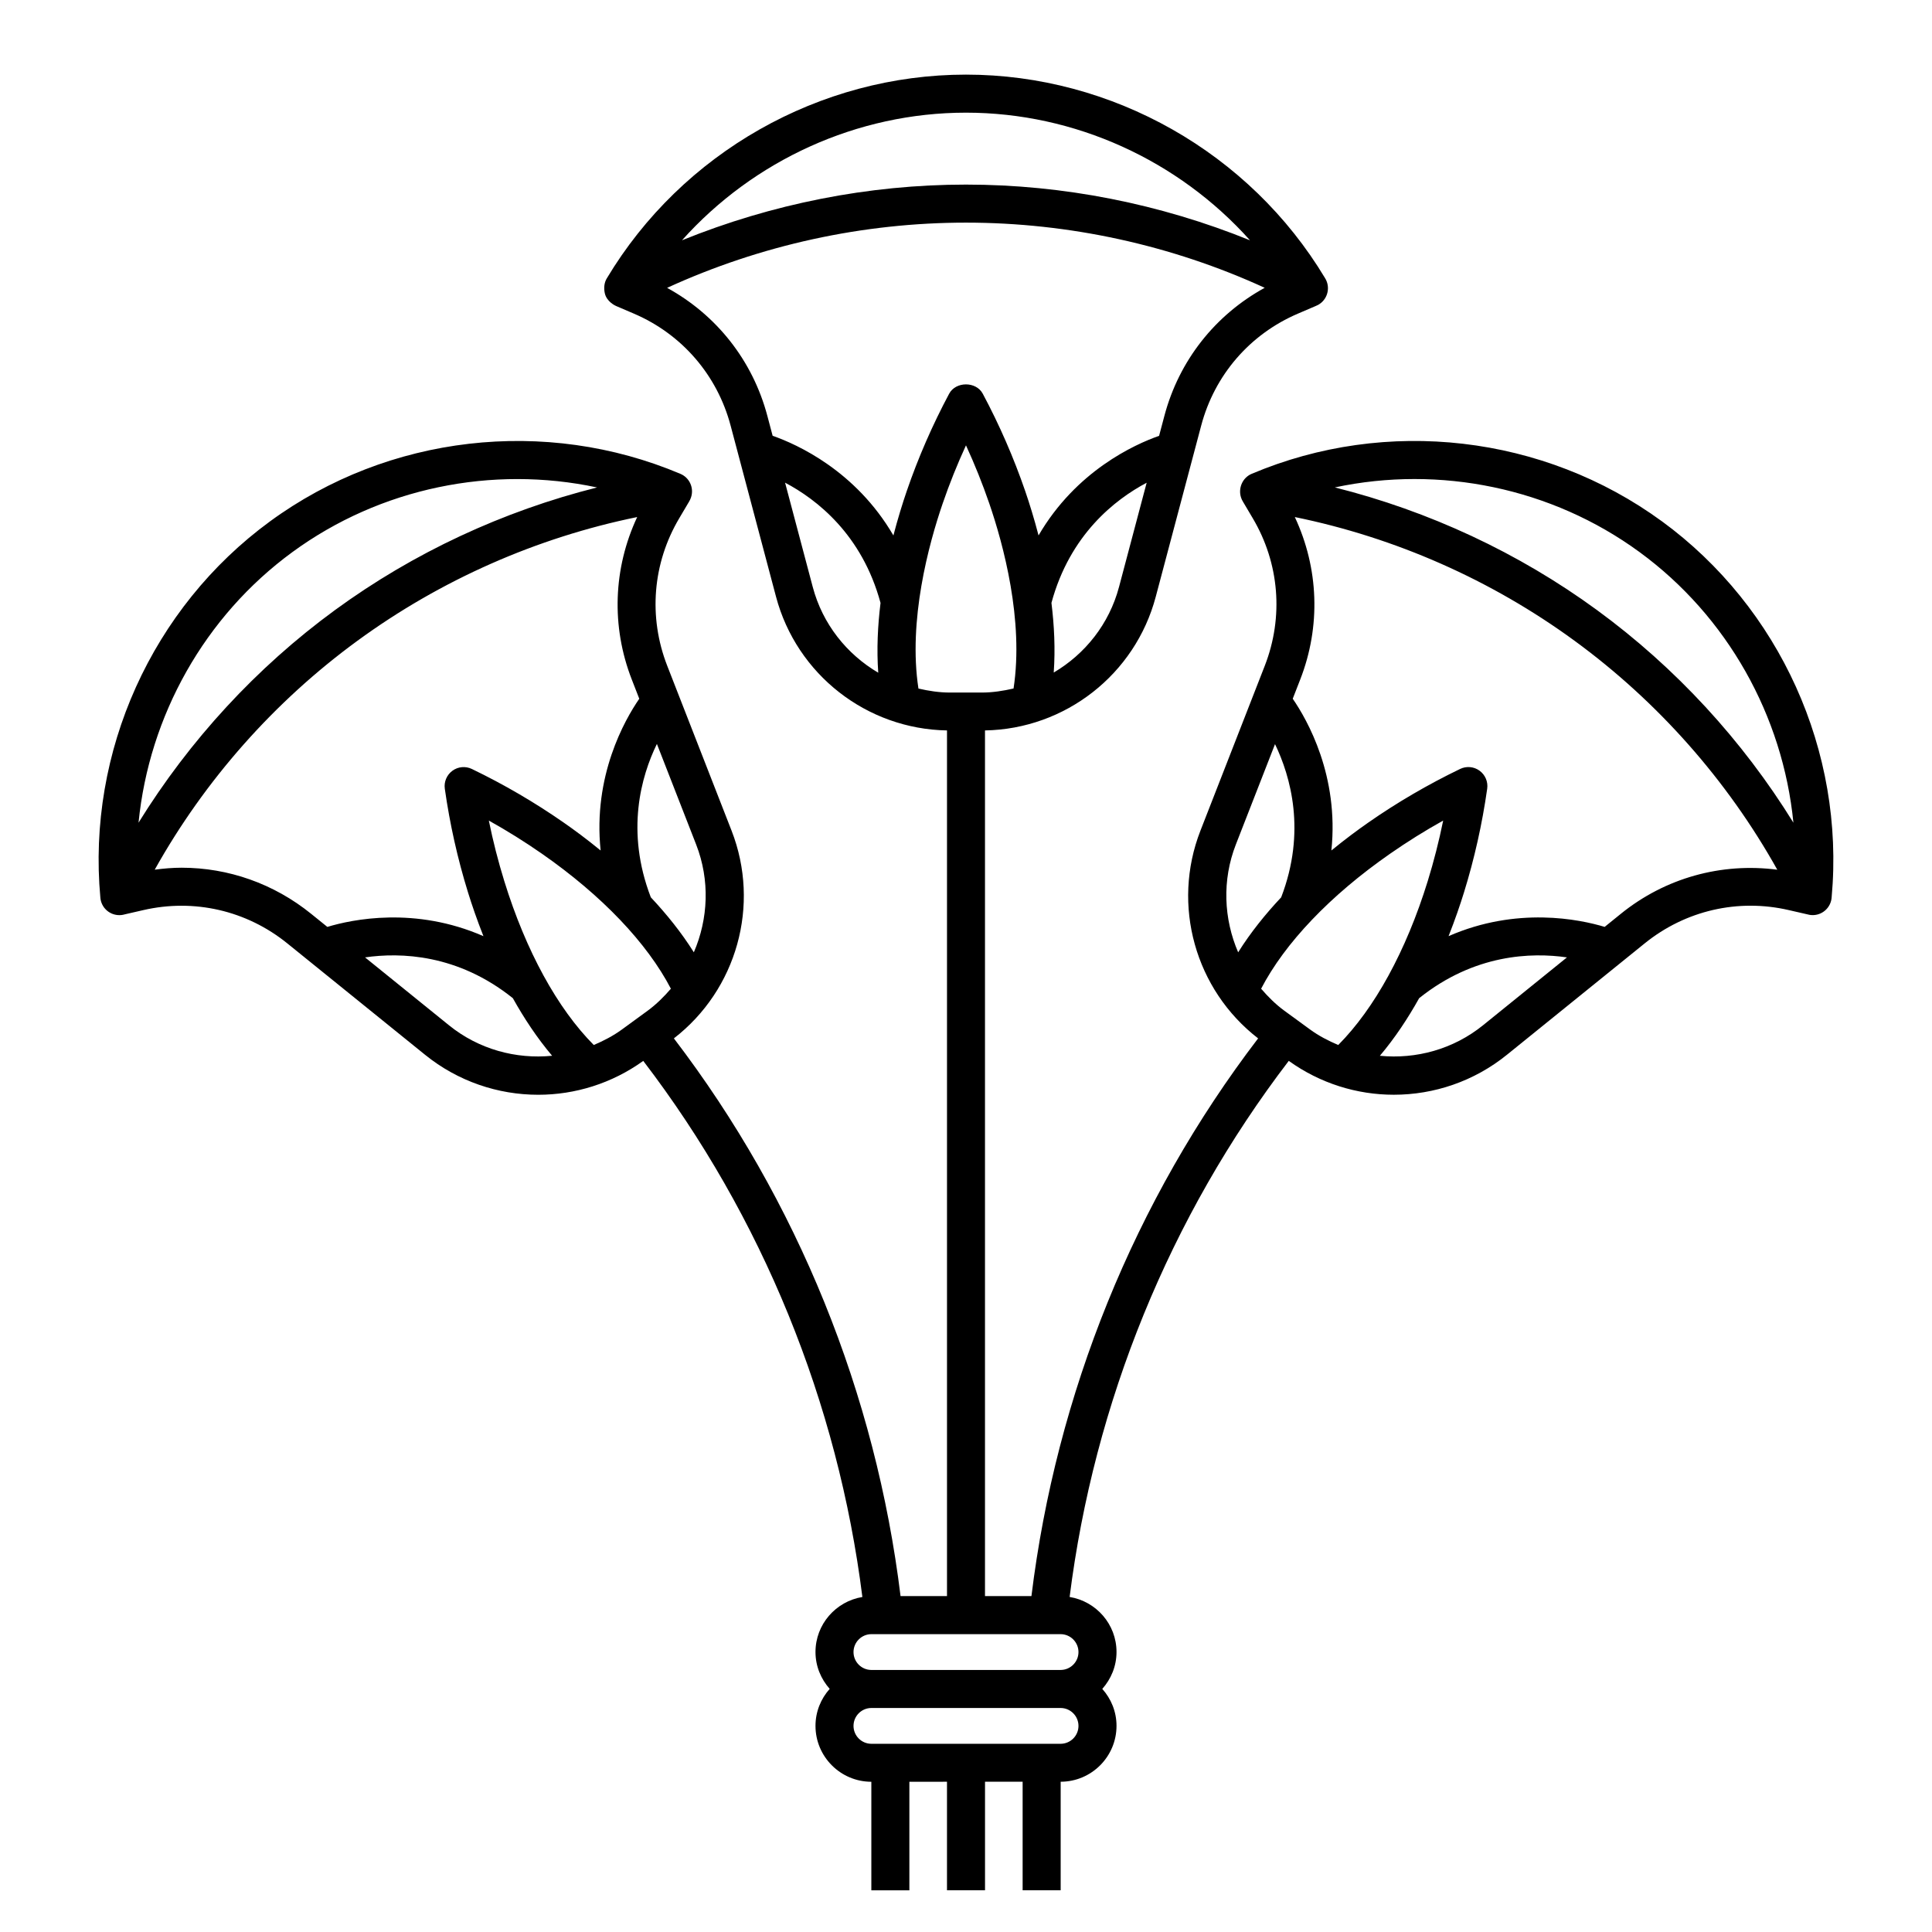 <?xml version="1.0" encoding="UTF-8"?>
<!-- Uploaded to: SVG Repo, www.svgrepo.com, Generator: SVG Repo Mixer Tools -->
<svg fill="#000000" width="800px" height="800px" version="1.1" viewBox="144 144 512 512" xmlns="http://www.w3.org/2000/svg">
 <path d="m584.42 282.15c-31.312-22.887-72.977-27.711-108.73-12.574-2.418 1.023-3.621 3.812-2.793 6.309 0.105 0.336 0.301 0.73 0.48 1.031l2.613 4.418c7.062 11.914 8.227 26.164 3.195 39.086l-17.059 43.715c-7.699 19.73-1.391 42.16 15.289 55.047-32.824 42.969-53.52 94.328-60.074 147.8h-12.309v-229.41c21.254-0.379 39.797-14.828 45.254-35.434l12.043-45.359c3.551-13.402 12.898-24.219 25.641-29.668l4.664-2c0.227-0.086 0.449-0.188 0.672-0.309 2.371-1.305 3.289-4.258 2.082-6.676-0.074-0.145-0.152-0.293-0.242-0.43-19.961-33.258-56.406-53.922-95.156-53.922-38.777 0-75.258 20.695-95.199 54.023-0.695 1.16-0.801 2.559-0.52 3.883 0.488 2.289 2.816 3.336 2.992 3.41l4.715 2.019c12.734 5.453 22.082 16.27 25.641 29.676l12.035 45.352c5.477 20.621 24.043 35.082 45.309 35.434v229.41h-12.309c-6.551-53.48-27.25-104.84-60.07-147.8 16.676-12.891 22.984-35.316 15.289-55.047l-17.059-43.715c-5.031-12.918-3.875-27.172 3.199-39.09l2.602-4.398c0.203-0.328 0.395-0.754 0.516-1.125 0.832-2.492-0.395-5.211-2.816-6.231-35.746-15.125-77.426-10.316-108.73 12.574-31.305 22.875-48.535 61.074-44.992 99.711 0.047 0.645 0.223 1.285 0.52 1.879 1.09 2.172 3.562 3.246 5.891 2.594 0.02-0.004 0.039-0.016 0.066-0.02l4.871-1.117c13.488-3.117 27.422 0.09 38.203 8.816l36.492 29.508c8.711 7.055 19.348 10.605 29.996 10.605 9.75 0 19.512-2.988 27.836-8.977 31.598 41.312 51.602 90.66 58.07 142.07-7.027 1.16-12.426 7.231-12.426 14.582 0 3.758 1.449 7.152 3.762 9.77-2.328 2.609-3.762 6.031-3.762 9.801 0 8.168 6.641 14.809 14.801 14.816v28.762h10.078v-28.762l9.969-0.008v28.762h10.078v-28.762h9.969v28.762h10.078v-28.762c8.16-0.012 14.801-6.648 14.801-14.816 0-3.769-1.441-7.184-3.773-9.785 2.324-2.613 3.773-6.019 3.773-9.785 0-7.352-5.394-13.426-12.426-14.582 6.473-51.402 26.469-100.75 58.074-142.07 8.324 5.984 18.086 8.977 27.836 8.977 10.652 0 21.285-3.551 29.996-10.605l36.492-29.508c10.781-8.715 24.719-11.941 38.207-8.816l4.961 1.137c2.324 0.656 4.781-0.441 5.859-2.606 0.316-0.629 0.488-1.309 0.523-1.996 3.5-38.582-13.723-76.719-44.988-99.578zm-143.87 17.406c-2.602 9.805-8.992 17.773-17.301 22.676 0.441-6.223 0.137-12.465-0.605-18.465 4.898-18.113 16.883-27.414 25.234-31.84zm-40.559-125.7c28.863 0 56.312 12.625 75.27 33.824-23.785-9.645-49.438-14.762-75.27-14.762-25.832 0-51.473 5.117-75.258 14.762 18.957-21.195 46.395-33.824 75.258-33.824zm-23.246 148.42c-8.332-4.902-14.75-12.887-17.355-22.715l-7.336-27.652c8.359 4.418 20.391 13.715 25.297 31.871-0.738 6.004-1.047 12.258-0.605 18.496zm4.016-36.375c-9.996-17.164-25.547-24.156-32.004-26.414l-1.402-5.285c-3.891-14.656-13.469-26.738-26.562-33.918 24.691-11.32 51.848-17.285 79.195-17.285 27.34 0 54.492 5.961 79.172 17.27-13.113 7.184-22.695 19.266-26.582 33.93l-1.406 5.301c-6.488 2.277-21.98 9.281-31.945 26.395-1.176-4.516-2.43-8.531-3.531-11.742-3.043-8.848-6.828-17.539-11.262-25.832-1.754-3.273-7.133-3.273-8.887 0-4.434 8.293-8.223 16.984-11.254 25.832-1.102 3.219-2.352 7.231-3.531 11.75zm6.637 40.574c-2.766-18.027 2.707-38.238 6.422-49.047 1.789-5.215 3.859-10.367 6.176-15.41 2.316 5.043 4.383 10.195 6.176 15.41 3.719 10.809 9.191 31.008 6.43 49.031-2.731 0.629-5.523 1.074-8.414 1.074h-8.434c-2.871 0-5.644-0.434-8.355-1.059zm-69.312 14.672 10.398 26.648c3.691 9.465 3.223 19.703-0.609 28.574-3.32-5.297-7.262-10.156-11.402-14.574-6.75-17.547-2.531-32.148 1.613-40.648zm-137.37 20.871c2.797-28.301 17.492-54.695 40.797-71.727 23.305-17.039 52.906-23.039 80.719-17.113-24.895 6.254-48.613 17.262-69.465 32.5-20.855 15.246-38.543 34.516-52.051 56.34zm45.762 24.168c-9.895-8.012-21.961-12.234-34.355-12.234-2.363 0-4.742 0.207-7.117 0.52 13.246-23.695 31.641-44.527 53.715-60.66 22.082-16.141 47.523-27.352 74.141-32.789-6.332 13.531-6.938 28.93-1.43 43.055l1.984 5.094c-3.879 5.629-12.305 20.453-10.242 40.211-3.613-2.953-6.992-5.457-9.785-7.394-7.664-5.34-15.852-10.117-24.34-14.207-1.672-0.805-3.664-0.625-5.152 0.473-1.5 1.098-2.277 2.934-2.016 4.769 1.32 9.316 3.387 18.566 6.156 27.492 1.004 3.25 2.363 7.231 4.082 11.574-18.141-7.93-34.781-4.445-41.367-2.453zm36.492 29.508-22.227-17.977c9.359-1.355 24.527-0.922 39.168 10.809 2.949 5.281 6.383 10.5 10.41 15.262-9.605 0.945-19.469-1.707-27.352-8.094zm52.672-3.852-6.812 4.973c-2.348 1.719-4.883 3.012-7.473 4.121-9.617-9.68-17.98-24.895-23.703-43.398-1.629-5.262-3.004-10.641-4.106-16.078 4.856 2.707 9.562 5.648 14.082 8.793 15.906 11.074 27.867 23.664 34.164 35.766-1.836 2.117-3.824 4.117-6.152 5.824zm109.42 194.28h-50.125c-2.621 0-4.746-2.125-4.746-4.742 0-2.613 2.133-4.746 4.746-4.746h50.125c2.621 0 4.746 2.133 4.746 4.746 0 2.617-2.129 4.742-4.746 4.742zm4.746-24.309c0 2.621-2.133 4.742-4.746 4.742h-50.125c-2.621 0-4.746-2.125-4.746-4.742 0-2.613 2.133-4.746 4.746-4.746h50.125c2.617 0 4.746 2.129 4.746 4.746zm42.316-185.44c-3.828-8.879-4.297-19.109-0.609-28.574l10.379-26.598c4.117 8.535 8.324 23.191 1.633 40.602-4.148 4.414-8.082 9.277-11.402 14.57zm19.043 20.441-6.812-4.973c-2.328-1.703-4.316-3.703-6.144-5.824 6.297-12.102 18.258-24.695 34.168-35.766 4.516-3.144 9.219-6.086 14.078-8.793-1.109 5.438-2.481 10.816-4.106 16.082-5.723 18.5-14.086 33.715-23.703 43.395-2.606-1.109-5.133-2.402-7.481-4.121zm45.863-1.121c-7.879 6.379-17.75 9.039-27.348 8.098 4.027-4.762 7.461-9.98 10.41-15.266 14.641-11.723 29.805-12.16 39.168-10.809zm36.488-29.508-4.266 3.449c-6.586-1.988-23.227-5.481-41.367 2.453 1.719-4.344 3.078-8.324 4.082-11.574 2.769-8.934 4.836-18.184 6.156-27.496 0.262-1.84-0.52-3.672-2.016-4.769s-3.481-1.281-5.152-0.473c-8.496 4.098-16.68 8.871-24.336 14.207-2.793 1.945-6.172 4.449-9.789 7.402 2.062-19.754-6.363-34.582-10.242-40.211l1.984-5.094c5.508-14.125 4.902-29.527-1.43-43.055 26.617 5.438 52.059 16.645 74.137 32.789 22.078 16.137 40.477 36.973 53.723 60.672-14.82-1.938-29.699 2.16-41.484 11.699zm-6.297-80.512c-20.852-15.246-44.578-26.254-69.477-32.504 27.809-5.93 57.43 0.086 80.73 17.121 23.305 17.039 38.008 43.43 40.797 71.727-13.5-21.824-31.188-41.094-52.051-56.344z"/>
</svg>